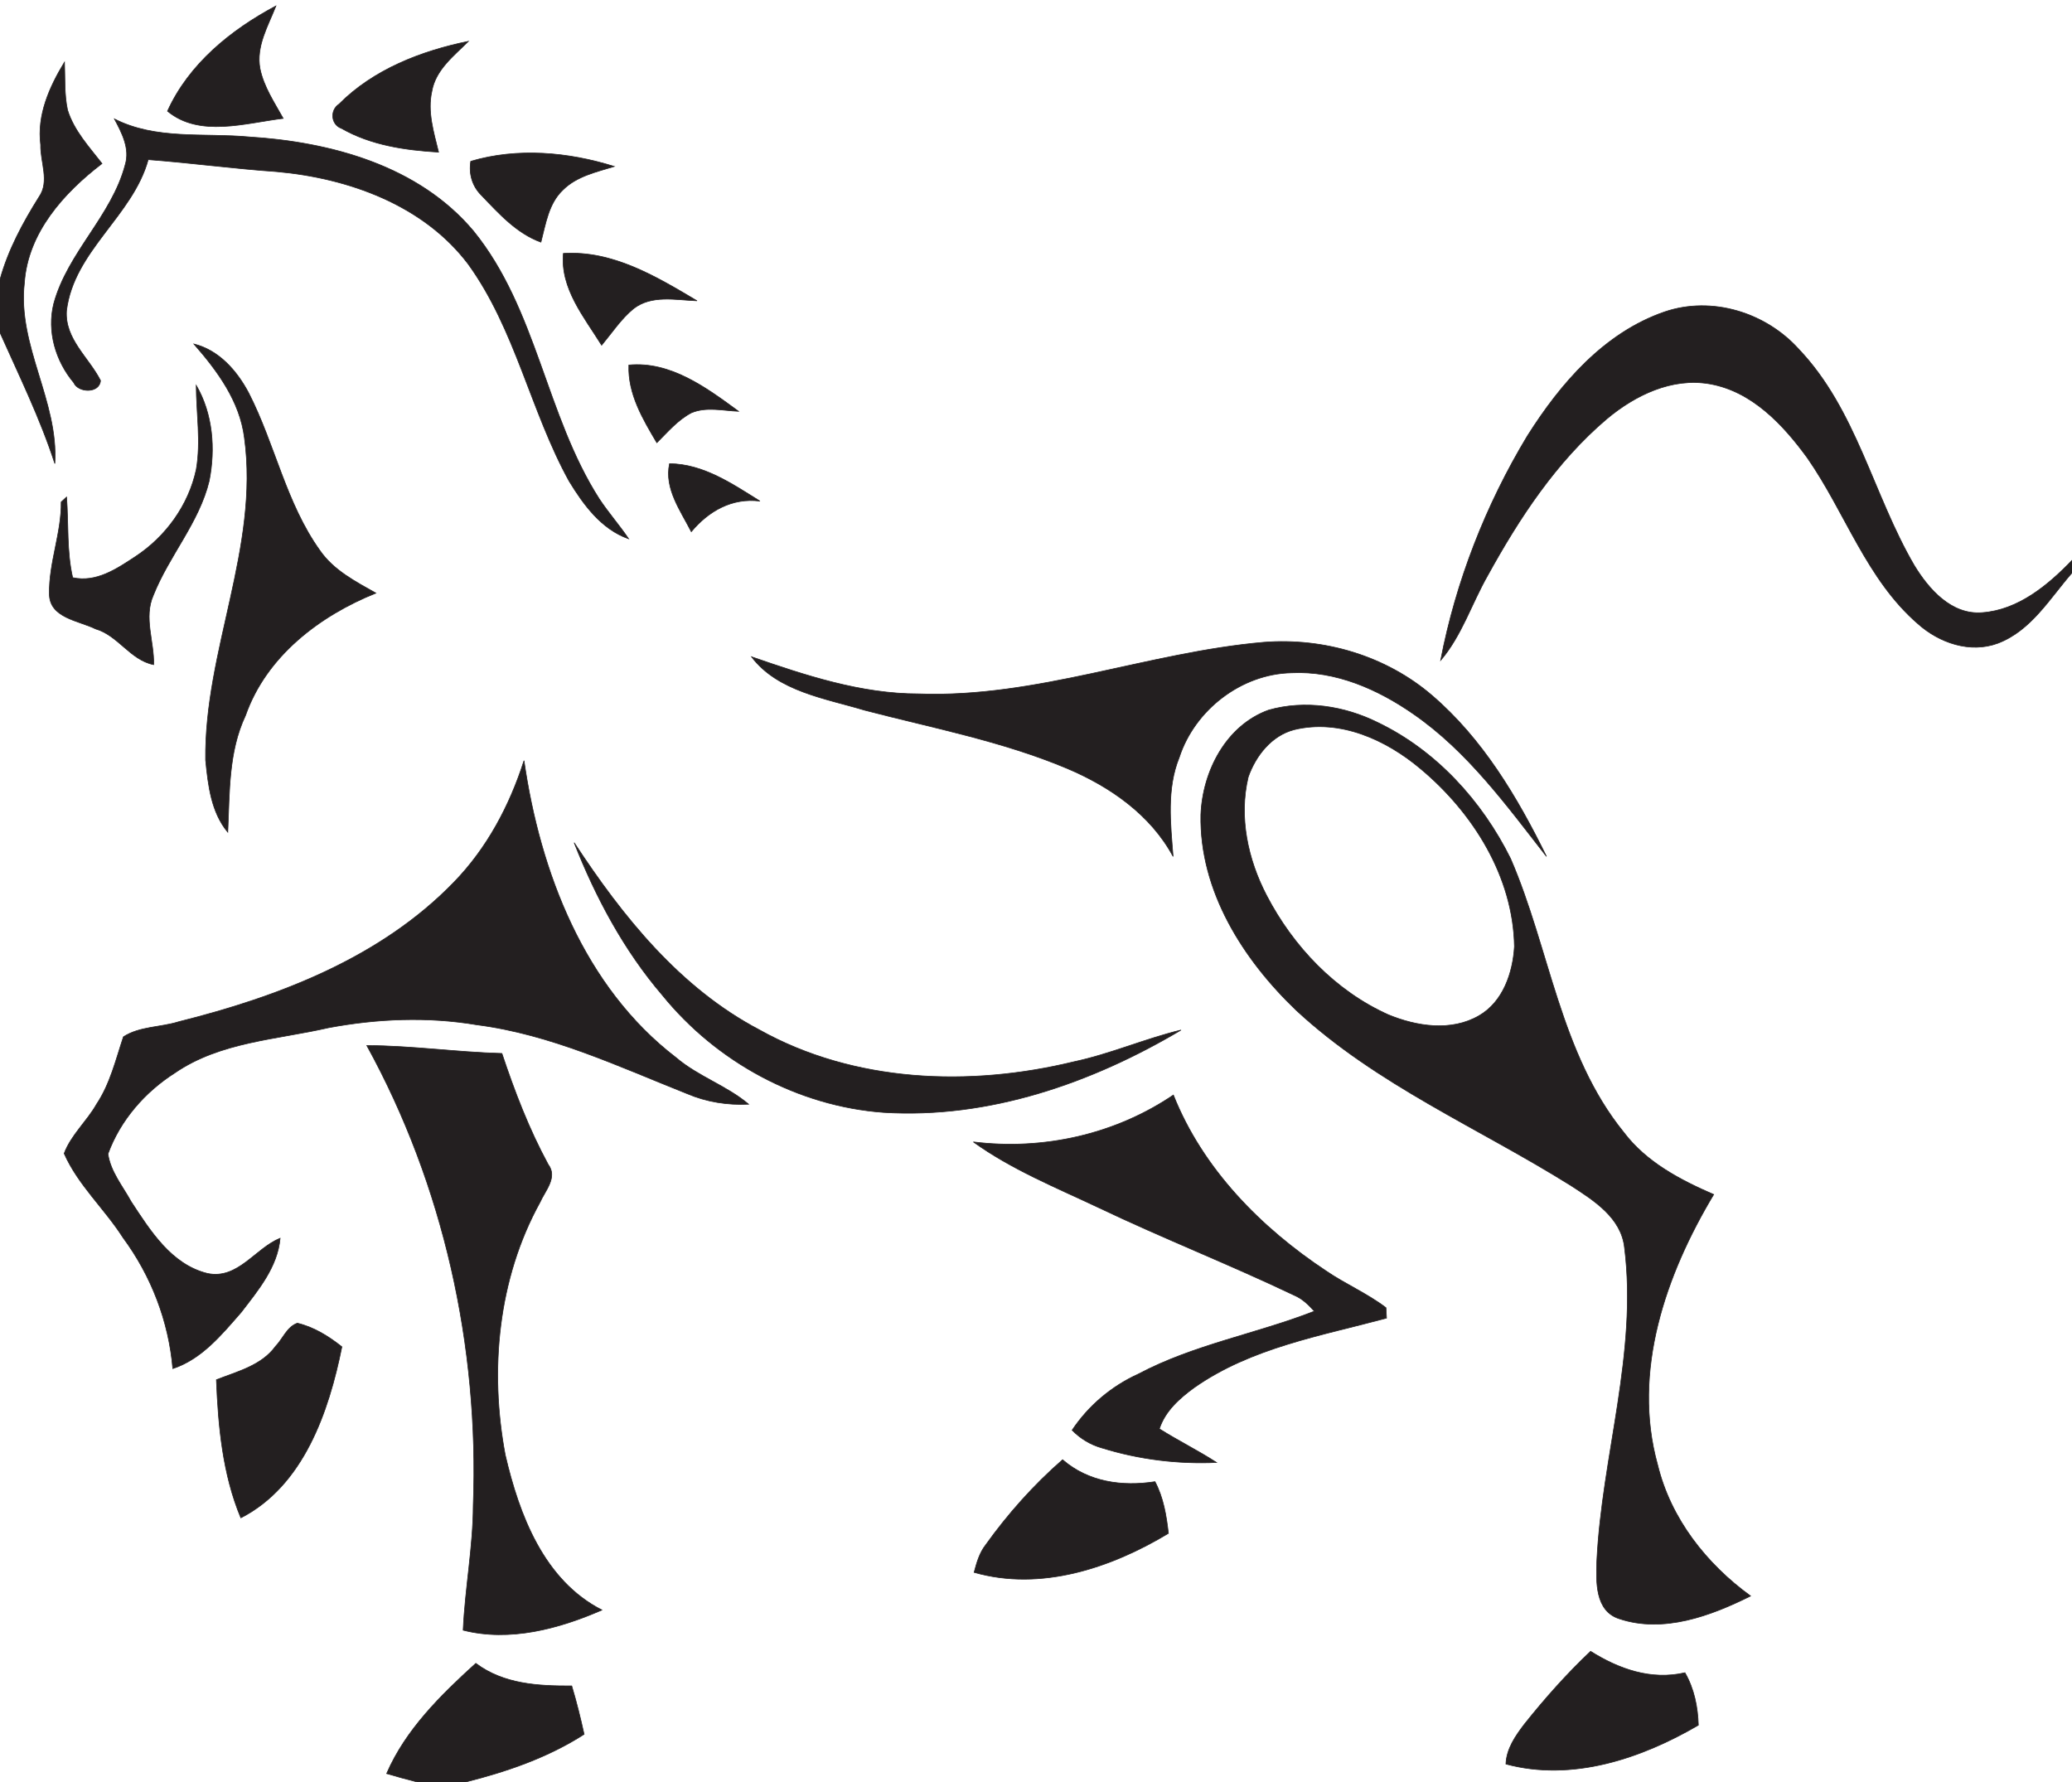 <?xml version="1.0" encoding="UTF-8" ?>
<!DOCTYPE svg PUBLIC "-//W3C//DTD SVG 1.1//EN" "http://www.w3.org/Graphics/SVG/1.1/DTD/svg11.dtd">
<svg width="300pt" height="258pt" viewBox="0 0 300 258" version="1.1" xmlns="http://www.w3.org/2000/svg">
<g id="#ffffffff">
</g>
<g id="#231f20ff">
<path fill="#231f20" stroke="#231f20" stroke-width="0.094" opacity="1.00" d=" M 24.25 16.09 C 27.36 9.24 33.44 4.33 39.95 0.86 C 38.81 3.77 37.04 6.71 37.65 9.96 C 38.20 12.58 39.72 14.84 41.00 17.14 C 35.58 17.80 28.88 19.94 24.25 16.09 Z" />
<path fill="#231f20" stroke="#231f20" stroke-width="0.094" opacity="1.00" d=" M 49.08 15.08 C 54.08 10.05 60.98 7.38 67.82 5.98 C 65.72 8.08 63.07 10.09 62.53 13.21 C 61.86 16.18 62.80 19.16 63.50 22.03 C 58.69 21.74 53.71 21.03 49.47 18.60 C 47.91 18.06 47.74 15.97 49.08 15.08 Z" />
<path fill="#231f20" stroke="#231f20" stroke-width="0.094" opacity="1.00" d=" M 5.89 20.97 C 5.33 16.66 7.16 12.58 9.34 8.99 C 9.43 11.30 9.29 13.65 9.78 15.93 C 10.71 18.92 12.89 21.26 14.77 23.68 C 9.23 27.92 4.03 33.67 3.53 40.97 C 2.49 50.06 8.50 58.08 7.94 67.12 C 5.82 60.58 2.79 54.42 0.00 48.16 L 0.00 40.47 C 1.18 36.18 3.30 32.26 5.65 28.51 C 7.23 26.27 5.82 23.46 5.89 20.97 Z" />
<path fill="#231f20" stroke="#231f20" stroke-width="0.094" opacity="1.00" d=" M 16.57 17.22 C 22.59 20.29 29.53 19.22 36.02 19.82 C 47.91 20.56 60.61 23.99 68.56 33.46 C 77.74 44.77 79.01 60.11 86.76 72.22 C 88.08 74.22 89.67 76.02 91.02 78.01 C 87.07 76.63 84.48 73.07 82.39 69.64 C 76.81 59.51 74.63 47.68 67.78 38.22 C 61.30 29.66 50.44 25.78 40.07 24.85 C 33.85 24.42 27.67 23.58 21.46 23.11 C 19.21 31.28 10.68 36.32 9.63 44.99 C 9.36 49.09 12.86 51.76 14.55 55.09 C 14.44 56.96 11.34 56.92 10.67 55.39 C 8.05 52.27 6.78 47.98 7.78 43.97 C 9.78 36.57 16.18 31.27 18.13 23.85 C 18.84 21.51 17.64 19.23 16.57 17.22 Z" />
<path fill="#231f20" stroke="#231f20" stroke-width="0.094" opacity="1.00" d=" M 68.16 23.35 C 74.95 21.35 82.26 22.01 88.94 24.10 C 86.34 24.90 83.49 25.51 81.50 27.50 C 79.42 29.46 79.01 32.43 78.32 35.06 C 74.83 33.80 72.24 30.93 69.73 28.30 C 68.38 26.98 67.86 25.19 68.16 23.35 Z" />
<path fill="#231f20" stroke="#231f20" stroke-width="0.094" opacity="1.00" d=" M 81.57 36.69 C 88.73 36.24 95.01 40.04 100.92 43.55 C 97.85 43.44 94.34 42.64 91.71 44.70 C 89.90 46.20 88.60 48.19 87.11 49.98 C 84.59 45.92 81.10 41.77 81.57 36.69 Z" />
<path fill="#231f20" stroke="#231f20" stroke-width="0.094" opacity="1.00" d=" M 241.02 45.15 C 247.87 42.82 255.67 45.25 260.44 50.56 C 268.78 59.32 271.19 71.63 277.15 81.84 C 279.25 85.30 282.54 89.06 287.00 88.70 C 292.20 88.33 296.52 84.74 300.00 81.13 L 300.00 82.94 C 296.77 86.64 294.08 91.30 289.26 93.13 C 285.24 94.62 280.78 93.07 277.70 90.32 C 270.25 83.88 267.18 74.18 261.68 66.29 C 258.19 61.50 253.67 56.65 247.55 55.58 C 242.08 54.62 236.75 57.21 232.65 60.64 C 225.33 66.85 219.97 75.01 215.38 83.35 C 213.07 87.41 211.65 92.01 208.59 95.61 C 210.79 84.18 215.12 73.11 221.13 63.14 C 225.93 55.53 232.27 48.16 241.02 45.15 Z" />
<path fill="#231f20" stroke="#231f20" stroke-width="0.094" opacity="1.00" d=" M 28.07 49.80 C 31.71 50.70 34.32 53.70 36.01 56.90 C 39.81 64.32 41.40 72.83 46.31 79.69 C 48.29 82.57 51.47 84.20 54.42 85.87 C 46.25 89.16 38.56 95.01 35.55 103.58 C 33.05 108.88 33.25 114.79 32.98 120.49 C 30.56 117.58 30.13 113.66 29.77 110.04 C 29.56 94.26 37.57 79.28 35.39 63.39 C 34.72 58.08 31.49 53.71 28.07 49.80 Z" />
<path fill="#231f20" stroke="#231f20" stroke-width="0.094" opacity="1.00" d=" M 91.05 52.85 C 97.10 52.28 102.31 56.16 106.93 59.55 C 104.67 59.46 102.28 58.85 100.11 59.76 C 98.12 60.80 96.67 62.55 95.10 64.10 C 93.06 60.65 90.89 57.02 91.05 52.85 Z" />
<path fill="#231f20" stroke="#231f20" stroke-width="0.094" opacity="1.00" d=" M 28.41 55.78 C 30.82 59.94 31.21 64.97 30.29 69.62 C 28.82 75.69 24.47 80.46 22.20 86.19 C 20.77 89.41 22.34 92.88 22.25 96.23 C 18.84 95.55 17.12 92.00 13.83 91.05 C 11.39 89.84 7.12 89.47 7.15 85.95 C 7.07 81.46 8.91 77.18 8.86 72.68 C 9.06 72.50 9.45 72.14 9.64 71.96 C 9.93 75.86 9.64 79.80 10.52 83.63 C 13.92 84.39 16.90 82.37 19.60 80.59 C 24.00 77.70 27.32 73.13 28.42 67.95 C 29.11 63.92 28.43 59.83 28.41 55.78 Z" />
<path fill="#231f20" stroke="#231f20" stroke-width="0.094" opacity="1.00" d=" M 96.94 67.13 C 101.87 67.19 106.01 70.05 110.03 72.55 C 106.01 72.03 102.59 73.98 100.09 76.98 C 98.54 73.94 96.16 70.73 96.94 67.13 Z" />
<path fill="#231f20" stroke="#231f20" stroke-width="0.094" opacity="1.00" d=" M 133.01 100.46 C 150.06 101.09 166.17 94.45 182.97 92.99 C 191.67 92.30 200.66 94.95 207.32 100.67 C 214.65 106.94 219.70 115.43 223.91 124.00 C 218.12 116.58 212.48 108.78 204.63 103.36 C 199.48 99.78 193.38 97.09 186.99 97.41 C 179.72 97.56 172.98 102.78 170.74 109.66 C 168.89 114.22 169.48 119.22 169.85 124.00 C 166.59 117.94 160.70 113.87 154.49 111.25 C 145.10 107.30 135.03 105.39 125.21 102.83 C 119.52 101.11 112.62 100.12 108.81 95.09 C 116.63 97.79 124.63 100.46 133.01 100.46 Z" />
<path fill="#231f20" stroke="#231f20" stroke-width="0.094" opacity="1.00" d=" M 183.67 102.81 C 188.91 101.32 194.63 102.20 199.47 104.60 C 207.92 108.65 214.58 115.97 218.71 124.31 C 224.38 137.40 225.86 152.54 235.09 163.93 C 238.36 168.26 243.24 170.82 248.12 172.94 C 241.17 184.53 236.24 198.60 240.01 212.11 C 241.91 219.90 247.06 226.42 253.46 231.07 C 247.71 233.94 240.83 236.50 234.44 234.36 C 230.93 233.23 231.10 229.00 231.20 226.02 C 231.93 210.84 237.13 195.92 235.21 180.63 C 234.73 176.27 230.74 173.78 227.39 171.61 C 214.10 163.30 199.31 157.06 187.70 146.29 C 179.98 138.92 173.65 128.98 173.87 117.96 C 174.11 111.68 177.50 105.05 183.67 102.81 M 187.39 105.64 C 184.10 106.49 181.82 109.41 180.73 112.49 C 179.34 118.29 180.67 124.42 183.38 129.63 C 187.23 137.04 193.33 143.46 201.00 146.91 C 205.11 148.61 210.12 149.39 214.15 147.05 C 217.62 145.05 219.05 140.84 219.27 137.04 C 219.11 126.92 213.28 117.65 205.69 111.31 C 200.70 107.10 194.00 104.04 187.39 105.64 Z" />
<path fill="#231f20" stroke="#231f20" stroke-width="0.094" opacity="1.00" d=" M 75.87 110.13 C 78.19 126.25 84.58 142.93 97.88 153.12 C 101.07 155.85 105.19 157.17 108.39 159.87 C 105.34 160.02 102.29 159.54 99.48 158.34 C 89.56 154.40 79.73 149.74 69.03 148.37 C 61.93 147.17 54.66 147.47 47.59 148.79 C 40.07 150.52 31.90 150.82 25.32 155.33 C 20.98 158.10 17.41 162.18 15.63 167.06 C 15.99 169.62 17.77 171.75 18.99 173.98 C 21.76 178.19 24.80 183.08 30.03 184.37 C 34.45 185.30 36.95 180.74 40.56 179.27 C 40.19 183.44 37.39 186.78 34.94 189.97 C 32.12 193.20 29.23 196.76 25.02 198.15 C 24.43 191.29 21.90 184.72 17.81 179.18 C 15.15 175.01 11.30 171.56 9.29 167.00 C 10.30 164.31 12.58 162.35 13.98 159.87 C 15.95 156.92 16.76 153.43 17.87 150.11 C 20.18 148.60 23.26 148.75 25.87 147.93 C 40.37 144.30 55.12 138.68 65.72 127.73 C 70.51 122.81 73.79 116.64 75.87 110.13 Z" />
<path fill="#231f20" stroke="#231f20" stroke-width="0.094" opacity="1.00" d=" M 83.13 122.00 C 90.13 132.68 98.43 143.05 109.94 149.10 C 123.70 156.78 140.39 157.39 155.45 153.73 C 160.75 152.61 165.74 150.40 171.00 149.13 C 158.08 156.81 143.15 162.00 127.96 161.06 C 115.51 160.16 103.75 153.75 95.91 144.09 C 90.34 137.59 86.25 129.93 83.13 122.00 Z" />
<path fill="#231f20" stroke="#231f20" stroke-width="0.094" opacity="1.00" d=" M 53.11 151.37 C 59.65 151.40 66.14 152.34 72.67 152.52 C 74.51 158.03 76.59 163.47 79.37 168.59 C 80.78 170.46 78.93 172.38 78.17 174.10 C 72.08 185.15 70.84 198.37 73.15 210.64 C 75.16 219.30 78.74 228.81 87.15 233.10 C 80.94 235.81 73.79 237.74 67.06 236.02 C 67.33 229.97 68.50 223.99 68.52 217.93 C 69.39 194.90 64.23 171.60 53.11 151.37 Z" />
<path fill="#231f20" stroke="#231f20" stroke-width="0.094" opacity="1.00" d=" M 140.93 165.33 C 151.05 166.58 161.42 164.27 169.89 158.54 C 174.14 169.23 182.54 177.74 192.00 184.01 C 194.80 185.92 197.96 187.27 200.67 189.33 C 200.69 189.71 200.73 190.46 200.75 190.84 C 191.24 193.40 181.14 195.11 172.89 200.91 C 170.77 202.46 168.70 204.29 167.86 206.87 C 170.57 208.58 173.45 210.00 176.14 211.74 C 170.55 211.99 164.91 211.30 159.56 209.64 C 157.91 209.18 156.42 208.28 155.23 207.06 C 157.61 203.50 160.96 200.68 164.85 198.92 C 172.87 194.67 181.91 193.12 190.30 189.84 C 189.48 188.92 188.58 188.04 187.43 187.55 C 178.09 183.09 168.44 179.31 159.09 174.85 C 152.91 171.93 146.50 169.34 140.93 165.33 Z" />
<path fill="#231f20" stroke="#231f20" stroke-width="0.094" opacity="1.00" d=" M 39.88 194.94 C 40.95 193.84 41.53 192.12 43.05 191.57 C 45.46 192.14 47.58 193.47 49.50 194.99 C 47.60 204.40 43.96 215.09 34.87 219.76 C 32.24 213.45 31.60 206.53 31.33 199.76 C 34.36 198.57 37.86 197.71 39.88 194.94 Z" />
<path fill="#231f20" stroke="#231f20" stroke-width="0.094" opacity="1.00" d=" M 142.69 223.71 C 145.93 219.18 149.66 215.00 153.85 211.34 C 157.58 214.58 162.48 215.26 167.23 214.52 C 168.45 216.84 168.88 219.43 169.17 222.00 C 160.86 227.01 150.70 230.41 141.04 227.65 C 141.41 226.27 141.80 224.86 142.69 223.71 Z" />
<path fill="#231f20" stroke="#231f20" stroke-width="0.094" opacity="1.00" d=" M 230.30 239.08 C 234.41 241.66 239.05 243.31 243.96 242.18 C 245.29 244.50 245.82 247.12 245.90 249.77 C 237.61 254.61 227.62 257.98 218.04 255.40 C 218.12 253.20 219.40 251.36 220.69 249.66 C 223.66 245.93 226.83 242.36 230.30 239.08 Z" />
<path fill="#231f20" stroke="#231f20" stroke-width="0.094" opacity="1.00" d=" M 55.98 256.78 C 58.74 250.41 63.83 245.42 68.89 240.82 C 72.93 243.85 77.93 244.11 82.78 244.09 C 83.47 246.39 84.05 248.73 84.57 251.09 C 79.34 254.45 73.41 256.49 67.41 258.00 L 60.42 258.00 C 58.93 257.63 57.45 257.21 55.98 256.78 Z" />
</g>
</svg>
